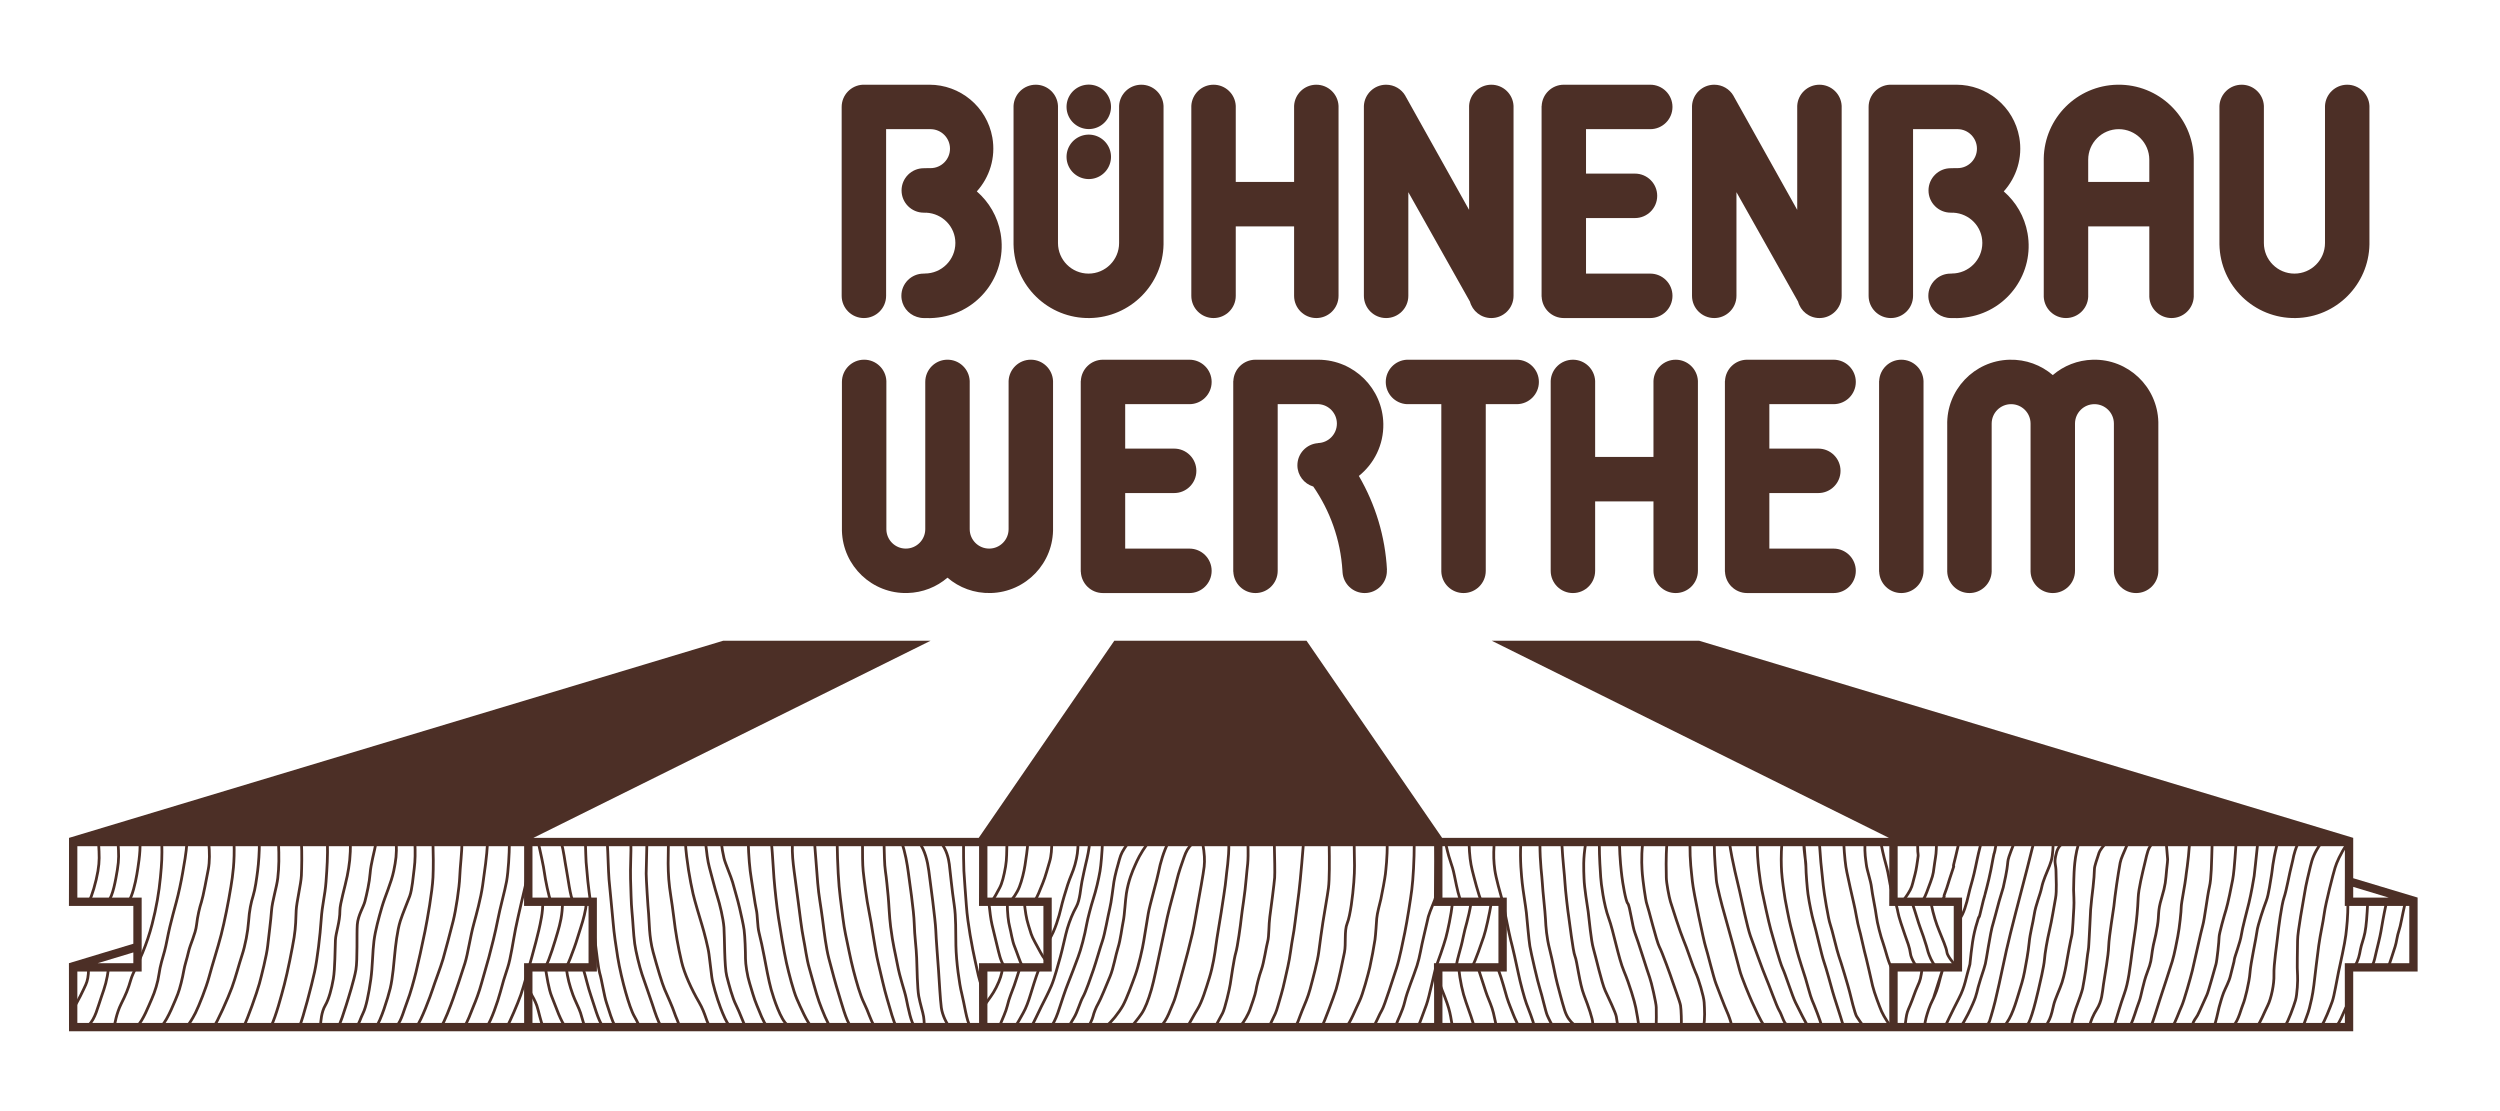 <?xml version="1.0" encoding="UTF-8" standalone="no"?>
<!-- Created with Inkscape (http://www.inkscape.org/) -->

<svg
   xmlns:dc="http://purl.org/dc/elements/1.1/"
   xmlns:cc="http://creativecommons.org/ns#"
   xmlns:rdf="http://www.w3.org/1999/02/22-rdf-syntax-ns#"
   xmlns:svg="http://www.w3.org/2000/svg"
   xmlns="http://www.w3.org/2000/svg"
   version="1.1"
   width="900"
   height="400"
   viewBox="0 0 900 400"
   id="svg2">
  <title
     id="title3141">Corporate Identity - Bühnenbau Wertheim GmbH</title>
  <defs
     id="defs4" />
  <g
     transform="translate(0,-652.362)"
     id="layer1">
    <g
       transform="translate(-50,102)"
       id="g3908"
       style="fill:#4c2f26;fill-opacity:1;stroke:none">
      <path
         d="m 360.594,580.862 c -4.227,0.214 -7.594,3.72 -7.594,8 l 0,67.812 c -10e-4,0.063 0,0.124 0,0.188 0,4.418 3.582,8 8,8 4.418,0 8,-3.582 8,-8 0,-0.064 10e-4,-0.124 0,-0.188 l 0,-59.812 c 5.866,0 10.776,0 16.062,0 l -0.005,2.5e-4 c 3.837,0.034 6.942,3.186 6.942,7.031 0,3.866 -3.134,7 -7,7 -0.879,-0.058 -1.634,0.063 -2.438,0.031 -4.418,0 -8,3.582 -8,8 0,4.418 3.582,8 8,8 0.323,0 0.593,0.045 0.902,0.009 5.812,0.295 10.473,5.012 10.473,10.897 0,6.075 -4.925,11 -11,11 -0.032,0 -0.062,2.7e-4 -0.094,0 l 0,0.031 c -0.115,-0.005 -0.227,0 -0.344,0 -4.418,0 -8,3.582 -8,8 0,3.576 2.357,6.569 5.594,7.594 0.762,0.241 1.564,0.406 2.406,0.406 0.34,0 0.635,0.05 0.964,0.009 1.882,0.081 3.799,-0.087 5.661,-0.415 14.141,-2.493 23.587,-15.953 21.094,-30.094 -1.076,-6.104 -4.217,-11.319 -8.562,-15.094 4.585,-5.086 6.874,-12.143 5.594,-19.406 -1.969,-11.165 -11.697,-19.009 -22.656,-19 l -0.5,0 -23.094,0 -0.406,0 z"
         id="path3082"
         style="fill:#4c2f26;fill-opacity:1;stroke:none" />
      <path
         d="m 422.875,580.862 c -4.291,0 -7.802,3.383 -8,7.625 -0.006,0.126 0,0.248 0,0.375 l 0,48.531 c -0.005,0.314 -0.005,0.623 0,0.938 l 0,0.031 c 0.277,14.895 12.57,26.76 27.469,26.5 14.581,-0.255 26.267,-12.036 26.531,-26.5 l 0,-49.5 c 0,-0.127 0.006,-0.249 0,-0.375 -0.198,-4.242 -3.709,-7.625 -8,-7.625 -4.291,0 -7.802,3.383 -8,7.625 -0.006,0.126 0,0.248 0,0.375 l 0,49 c 0,6.075 -4.925,11 -11,11 -6.075,0 -11,-4.925 -11,-11 0,-0.063 -10e-4,-0.125 0,-0.188 l 0,-48.812 c 0,-0.127 0.006,-0.249 0,-0.375 -0.198,-4.242 -3.709,-7.625 -8,-7.625 z"
         id="path3186"
         style="fill:#4c2f26;fill-opacity:1;stroke:none" />
      <path
         d="m 336.25,140.875 a 7.375,7.75 0 1 1 -14.75,0 7.375,7.75 0 1 1 14.75,0 z"
         transform="matrix(1.085,0,0,1.032,85.129,443.443)"
         id="path3188"
         style="fill:#4c2f26;fill-opacity:1;stroke:none" />
      <path
         d="m 486.875,580.862 c -4.291,0 -7.802,3.383 -8,7.625 -0.006,0.126 0,0.248 0,0.375 l 0,67.875 c -6.6e-4,0.042 0,0.083 0,0.125 0,4.418 3.582,8 8,8 4.418,0 8,-3.582 8,-8 0,-0.042 6.6e-4,-0.083 0,-0.125 l 0,-24.875 21,0 0,24.875 c -6.6e-4,0.042 0,0.083 0,0.125 0,4.418 3.582,8 8,8 4.418,0 8,-3.582 8,-8 0,-0.042 6.6e-4,-0.083 0,-0.125 l 0,-67.875 c 0,-0.127 0.006,-0.249 0,-0.375 -0.198,-4.242 -3.709,-7.625 -8,-7.625 -4.291,0 -7.802,3.383 -8,7.625 -0.006,0.126 0,0.248 0,0.375 l 0,27 -21,0 0,-27 c 0,-0.127 0.006,-0.249 0,-0.375 -0.198,-4.242 -3.709,-7.625 -8,-7.625 z"
         id="path3190"
         style="fill:#4c2f26;fill-opacity:1;stroke:none" />
      <path
         d="m 336.25,140.875 a 7.375,7.75 0 1 1 -14.75,0 7.375,7.75 0 1 1 14.75,0 z"
         transform="matrix(1.085,0,0,1.032,85.129,461.443)"
         id="path3208"
         style="fill:#4c2f26;fill-opacity:1;stroke:none" />
      <path
         d="m 549,580.862 c -4.291,0 -7.802,3.383 -8,7.625 -0.006,0.126 0,0.248 0,0.375 l 0,67.875 c -6.6e-4,0.042 0,0.083 0,0.125 0,4.418 3.582,8 8,8 4.418,0 8,-3.582 8,-8 0,-0.042 6.6e-4,-0.083 0,-0.125 l 0,-37.188 22.143,39.335 0.013,-0.022 c 0.889,3.449 3.992,6 7.719,6 4.418,0 8,-3.582 8,-8 0,-0.042 6.6e-4,-0.083 0,-0.125 l 0,-67.875 c 0,-0.127 0.006,-0.249 0,-0.375 -0.198,-4.242 -3.709,-7.625 -8,-7.625 -4.291,0 -7.802,3.383 -8,7.625 -0.006,0.126 0,0.248 0,0.375 l 0,37.062 -22.969,-41.094 c -0.004,-0.008 0.004,-0.024 0,-0.031 -1.393,-2.365 -3.966,-3.938 -6.906,-3.938 z"
         id="path3232"
         style="fill:#4c2f26;fill-opacity:1;stroke:none" />
      <path
         d="m 857,580.862 c -4.291,0 -7.802,3.383 -8,7.625 -0.006,0.126 0,0.248 0,0.375 l 0,48.531 c -0.005,0.314 -0.005,0.623 0,0.938 l 0,0.031 c 0.277,14.895 12.57,26.76 27.469,26.5 14.581,-0.255 26.267,-12.036 26.531,-26.5 l 0,-49.5 c 0,-0.127 0.006,-0.249 0,-0.375 -0.198,-4.242 -3.709,-7.625 -8,-7.625 -4.291,0 -7.802,3.383 -8,7.625 -0.006,0.126 0,0.248 0,0.375 l 0,49 c 0,6.075 -4.925,11 -11,11 -6.075,0 -11,-4.925 -11,-11 0,-0.063 -10e-4,-0.125 0,-0.188 l 0,-48.812 c 0,-0.127 0.006,-0.249 0,-0.375 -0.198,-4.242 -3.709,-7.625 -8,-7.625 z"
         id="path3265"
         style="fill:#4c2f26;fill-opacity:1;stroke:none" />
      <path
         d="m 812.281,580.862 c -14.581,0.255 -26.267,12.036 -26.531,26.5 l 0,49.5 c 0,0.127 -0.006,0.249 0,0.375 0.198,4.242 3.709,7.625 8,7.625 4.291,0 7.802,-3.383 8,-7.625 0.006,-0.126 0,-0.248 0,-0.375 l 0,-25 22,0 0,25 c 0,0.127 -0.006,0.249 0,0.375 0.198,4.242 3.709,7.625 8,7.625 4.291,0 7.802,-3.383 8,-7.625 0.006,-0.126 0,-0.248 0,-0.375 l 0,-48.531 c 0.005,-0.314 0.005,-0.623 0,-0.938 l 0,-0.031 c -0.277,-14.895 -12.57,-26.76 -27.469,-26.5 z m 0.469,16 c 6.075,0 11,4.925 11,11 0,0.063 10e-4,0.125 0,0.188 l 0,7.812 -22,0 0,-8 c 0,-6.075 4.925,-11 11,-11 z"
         id="path3267"
         style="fill:#4c2f26;fill-opacity:1;stroke:none" />
      <path
         d="m 667.125,580.862 c -4.291,0 -7.802,3.383 -8,7.625 -0.006,0.126 0,0.248 0,0.375 l 0,67.875 c -6.6e-4,0.042 0,0.083 0,0.125 0,4.418 3.582,8 8,8 4.418,0 8,-3.582 8,-8 0,-0.042 6.6e-4,-0.083 0,-0.125 l 0,-37.188 22.143,39.335 0.013,-0.022 c 0.889,3.449 3.992,6 7.719,6 4.418,0 8,-3.582 8,-8 0,-0.042 6.6e-4,-0.083 0,-0.125 l 0,-67.875 c 0,-0.127 0.006,-0.249 0,-0.375 -0.198,-4.242 -3.709,-7.625 -8,-7.625 -4.291,0 -7.802,3.383 -8,7.625 -0.006,0.126 0,0.248 0,0.375 l 0,37.062 -22.969,-41.094 c -0.004,-0.008 0.004,-0.024 0,-0.031 -1.393,-2.365 -3.966,-3.938 -6.906,-3.938 z"
         id="path3291"
         style="fill:#4c2f26;fill-opacity:1;stroke:none" />
      <path
         d="m 616.25,679.862 c -4.291,0 -7.802,3.383 -8,7.625 -0.006,0.126 0,0.248 0,0.375 l 0,67.875 c -6.6e-4,0.042 0,0.083 0,0.125 0,4.418 3.582,8 8,8 4.418,0 8,-3.582 8,-8 0,-0.042 6.6e-4,-0.083 0,-0.125 l 0,-24.875 21,0 0,24.875 c -6.6e-4,0.042 0,0.083 0,0.125 0,4.418 3.582,8 8,8 4.418,0 8,-3.582 8,-8 0,-0.042 6.6e-4,-0.083 0,-0.125 l 0,-67.875 c 0,-0.127 0.006,-0.249 0,-0.375 -0.198,-4.242 -3.709,-7.625 -8,-7.625 -4.291,0 -7.802,3.383 -8,7.625 -0.006,0.126 0,0.248 0,0.375 l 0,27 -21,0 0,-27 c 0,-0.127 0.006,-0.249 0,-0.375 -0.198,-4.242 -3.709,-7.625 -8,-7.625 z"
         id="path3299"
         style="fill:#4c2f26;fill-opacity:1;stroke:none" />
      <path
         d="m 556.5,679.862 c -4.242,0.198 -7.625,3.709 -7.625,8 0,4.291 3.383,7.802 7.625,8 0.126,0.006 0.248,0 0.375,0 l 12,0 0,60.312 c 0.166,4.271 3.688,7.688 8,7.688 4.418,0 8,-3.582 8,-8 l 0,-60 10.938,0 c 0.063,0.001 0.124,0 0.188,0 4.418,0 8,-3.582 8,-8 0,-4.418 -3.582,-8 -8,-8 -0.064,0 -0.124,-10e-4 -0.188,0 l -38.938,0 -0.375,0 z"
         id="path3301"
         style="fill:#4c2f26;fill-opacity:1;stroke:none" />
      <path
         d="m 734.469,679.862 c -4.312,0 -7.802,3.416 -7.969,7.688 l -0.031,0 0,0.312 0,68.312 0.031,0 c 0.167,4.271 3.657,7.688 7.969,7.688 4.418,0 8,-3.582 8,-8 l 0,-68 c 0,-0.106 0.004,-0.207 0,-0.312 -0.166,-4.271 -3.688,-7.688 -8,-7.688 z"
         id="path3311"
         style="fill:#4c2f26;fill-opacity:1;stroke:none" />
      <path
         d="M 773.406,679.862 C 760.708,680.195 750.667,690.758 751,703.456 l 0,52.406 0,0.312 c 0.166,4.271 3.688,7.688 8,7.688 4.312,0 7.834,-3.416 8,-7.688 0.004,-0.105 0,-0.206 0,-0.312 l 0,-52.812 c -0.002,-0.062 0,-0.125 0,-0.188 0,-3.866 3.134,-7 7,-7 3.866,0 7,3.134 7,7 0,0.042 7.3e-4,0.083 0,0.125 9.6e-4,0.156 -0.004,0.312 0,0.469 l 0,52.719 c 0.166,4.271 3.688,7.688 8,7.688 4.418,0 8,-3.582 8,-8 l 0,-52.594 c 10e-4,-0.073 -9.1e-4,-0.146 0,-0.219 -0.002,-0.062 0,-0.125 0,-0.188 0,-3.866 3.134,-7 7,-7 3.866,0 7,3.134 7,7 0,0.042 7.3e-4,0.083 0,0.125 l 0,53.188 c 0.166,4.271 3.688,7.688 8,7.688 4.418,0 8,-3.582 8,-8 l 0,-52.594 c 0.006,-0.334 0.009,-0.666 0,-1 -0.333,-12.698 -10.896,-22.739 -23.594,-22.406 -5.507,0.144 -10.528,2.199 -14.406,5.531 -4.176,-3.591 -9.657,-5.687 -15.594,-5.531 z"
         id="path3317"
         style="fill:#4c2f26;fill-opacity:1;stroke:none" />
      <path
         d="m 678.969,679.862 c -4.312,0 -7.802,3.416 -7.969,7.688 l -0.031,0 0,68.625 0.031,0 c 0.167,4.271 3.657,7.688 7.969,7.688 0.011,0 0.021,4e-5 0.031,0 l 31,0 c 0.032,3.7e-4 0.062,0 0.094,0 4.418,0 8,-3.582 8,-8 0,-4.418 -3.582,-8 -8,-8 -0.032,0 -0.062,-3.7e-4 -0.094,0 l -23.031,0 0,-20 17.531,0 c 0.032,3.7e-4 0.062,0 0.094,0 4.418,0 8,-3.582 8,-8 0,-4.418 -3.582,-8 -8,-8 -0.032,0 -0.062,-3.7e-4 -0.094,0 l -17.531,0 0,-16 23.031,0 c 0.032,3.7e-4 0.062,0 0.094,0 4.418,0 8,-3.582 8,-8 0,-4.418 -3.582,-8 -8,-8 -0.032,0 -0.062,-3.7e-4 -0.094,0 l -31,0 c -0.011,-4e-5 -0.021,0 -0.031,0 z"
         id="path3365"
         style="fill:#4c2f26;fill-opacity:1;stroke:none" />
      <path
         d="m 501.906,679.862 c -4.283,0.033 -7.74,3.438 -7.906,7.688 l -0.031,0 0,68.625 0.031,0 c 0.167,4.271 3.657,7.688 7.969,7.688 4.418,0 8,-3.582 8,-8 l 0,-60 14.75,0 c 3.664,0.224 6.562,3.28 6.562,7 0,3.793 -3.017,6.884 -6.781,7 l 0,0.031 c -4.153,0.292 -7.438,3.742 -7.438,7.969 0,3.623 2.415,6.672 5.719,7.656 6.021,8.722 9.819,19.115 10.5,30.344 0.01,0.167 0.022,0.333 0.031,0.5 0.261,4.182 3.721,7.5 7.969,7.5 4.418,0 8,-3.582 8,-8 0,-0.117 -0.026,-0.228 -0.031,-0.344 l 0.062,0 c -0.627,-11.968 -4.136,-23.539 -10.125,-33.812 5.476,-4.395 8.944,-11.188 8.812,-18.75 -0.223,-12.769 -10.586,-22.985 -23.281,-23.094 l -22.812,0 z"
         id="path3383"
         style="fill:#4c2f26;fill-opacity:1;stroke:none" />
      <path
         d="m 447.069,679.862 c -4.312,0 -7.802,3.416 -7.969,7.688 l -0.031,0 0,68.625 0.031,0 c 0.167,4.271 3.657,7.688 7.969,7.688 0.011,0 0.021,4e-5 0.031,0 l 31,0 c 0.032,3.7e-4 0.062,0 0.094,0 4.418,0 8,-3.582 8,-8 0,-4.418 -3.582,-8 -8,-8 -0.032,0 -0.062,-3.7e-4 -0.094,0 l -23.031,0 0,-20 17.531,0 c 0.032,3.7e-4 0.062,0 0.094,0 4.418,0 8,-3.582 8,-8 0,-4.418 -3.582,-8 -8,-8 -0.032,0 -0.062,-3.7e-4 -0.094,0 l -17.531,0 0,-16 23.031,0 c 0.032,3.7e-4 0.062,0 0.094,0 4.418,0 8,-3.582 8,-8 0,-4.418 -3.582,-8 -8,-8 -0.032,0 -0.062,-3.7e-4 -0.094,0 l -31,0 c -0.011,-4e-5 -0.021,0 -0.031,0 z"
         id="path3430"
         style="fill:#4c2f26;fill-opacity:1;stroke:none" />
      <path
         d="m 406.691,763.854 c 12.698,-0.333 22.739,-10.896 22.406,-23.594 l 0,-52.406 0,-0.312 c -0.166,-4.271 -3.688,-7.688 -8,-7.688 -4.312,0 -7.834,3.416 -8,7.688 -0.004,0.105 0,0.206 0,0.312 l 0,52.812 c 0.002,0.062 0,0.125 0,0.188 0,3.866 -3.134,7 -7,7 -3.866,0 -7,-3.134 -7,-7 0,-0.042 -7.3e-4,-0.083 0,-0.125 -9.6e-4,-0.156 0.004,-0.312 0,-0.469 l 0,-52.719 c -0.166,-4.271 -3.688,-7.688 -8,-7.688 -4.418,0 -8,3.582 -8,8 l 0,52.594 c -10e-4,0.073 9.1e-4,0.146 0,0.219 0.002,0.062 0,0.125 0,0.188 0,3.866 -3.134,7 -7,7 -3.866,0 -7,-3.134 -7,-7 0,-0.042 -7.3e-4,-0.083 0,-0.125 l 0,-53.188 c -0.166,-4.271 -3.688,-7.688 -8,-7.688 -4.418,0 -8,3.582 -8,8 l 0,52.594 c -0.006,0.334 -0.009,0.666 0,1 0.333,12.698 10.896,22.739 23.594,22.406 5.507,-0.144 10.528,-2.199 14.406,-5.531 4.176,3.591 9.657,5.687 15.594,5.531 z"
         id="path3435"
         style="fill:#4c2f26;fill-opacity:1;stroke:none" />
      <path
         d="m 612.969,580.862 c -4.312,0 -7.802,3.416 -7.969,7.688 l -0.031,0 0,68.625 0.031,0 c 0.167,4.271 3.657,7.688 7.969,7.688 0.011,0 0.021,4e-5 0.031,0 l 31,0 c 0.032,3.7e-4 0.062,0 0.094,0 4.418,0 8,-3.582 8,-8 0,-4.418 -3.582,-8 -8,-8 -0.032,0 -0.062,-3.7e-4 -0.094,0 l -23.031,0 0,-20 17.531,0 c 0.032,3.7e-4 0.062,0 0.094,0 4.418,0 8,-3.582 8,-8 0,-4.418 -3.582,-8 -8,-8 -0.032,0 -0.062,-3.7e-4 -0.094,0 l -17.531,0 0,-16 23.031,0 c 0.032,3.7e-4 0.062,0 0.094,0 4.418,0 8,-3.582 8,-8 0,-4.418 -3.582,-8 -8,-8 -0.032,0 -0.062,-3.7e-4 -0.094,0 l -31,0 c -0.011,-4e-5 -0.021,0 -0.031,0 z"
         id="path3437"
         style="fill:#4c2f26;fill-opacity:1;stroke:none" />
      <path
         d="m 730.294,580.862 c -4.227,0.214 -7.594,3.72 -7.594,8 l 0,67.812 c -0.001,0.063 0,0.124 0,0.188 0,4.418 3.582,8 8,8 4.418,0 8,-3.582 8,-8 0,-0.064 10e-4,-0.124 0,-0.188 l 0,-59.812 c 5.386,0 11.293,0 16.062,0 l 0,-0.005 c 3.837,0.034 6.938,3.191 6.938,7.036 0,3.866 -3.134,7 -7,7 -0.879,-0.058 -1.634,0.063 -2.438,0.031 -4.418,0 -8,3.582 -8,8 0,4.418 3.582,8 8,8 0.323,0 0.629,0.045 0.938,0.009 5.812,0.295 10.438,5.012 10.438,10.897 0,6.075 -4.925,11 -11,11 -0.032,0 -0.062,2.7e-4 -0.094,0 l 0,0.031 c -0.115,-0.005 -0.227,0 -0.344,0 -4.418,0 -8,3.582 -8,8 0,3.576 2.357,6.569 5.594,7.594 0.762,0.241 1.564,0.406 2.406,0.406 0.34,0 0.671,0.05 1,0.009 1.882,0.081 3.763,-0.087 5.625,-0.415 14.141,-2.493 23.587,-15.953 21.094,-30.094 -1.076,-6.104 -4.217,-11.319 -8.562,-15.094 4.585,-5.086 6.874,-12.143 5.594,-19.406 -1.969,-11.165 -11.697,-19.009 -22.656,-19 l -0.5,0 -23.094,0 -0.406,0 z"
         id="path3923"
         style="fill:#4c2f26;fill-opacity:1;stroke:none" />
    </g>
    <g
       transform="translate(-50,102)"
       id="g4047"
       style="fill:none;stroke:#4c2f26;stroke-opacity:1">
      <path
         d="m 829.833,853.654 c 0.667,8.542 0.667,4.542 0.167,9.708 -0.406,4.2 -0.333,5.333 -1.833,10.333 -1.5,5 -0.787,5.722 -1.5,10 -0.833,5 -1.333,5.667 -1.833,9 -0.5,3.333 -0.333,3.833 -1.833,7.75 -1.5,3.917 -2.17,8.509 -2.833,10.25 -1.333,3.5 -2,6.417 -3.167,8.667"
         id="path4265"
         style="fill:none;stroke:#4c2f26;stroke-width:1px;stroke-linecap:round;stroke-linejoin:round;stroke-opacity:1" />
      <path
         d="m 782,854.196 c -3.5,14.167 -4.667,18 -6.333,24.667 -1.667,6.667 -2.333,9 -3.333,13.5 -1,4.5 -1.667,7.667 -2.667,12.333 -1,4.667 -1.833,8 -2.833,11.333 -1,3.333 -0.167,0.833 -1.5,3.833"
         id="path4267"
         style="fill:none;stroke:#4c2f26;stroke-width:1px;stroke-linecap:round;stroke-linejoin:round;stroke-opacity:1" />
      <path
         d="m 740.333,853.696 c 0,6.333 0.5,2.833 0,6.333 -0.5,3.5 -0.667,4.167 -1.333,6.667 -0.667,2.5 -0.667,3.167 -2.167,5.5 -1.5,2.333 -2.167,2.833 -2.167,2.833"
         id="path4269"
         style="fill:none;stroke:#4c2f26;stroke-width:1px;stroke-linecap:round;stroke-linejoin:round;stroke-opacity:1" />
      <path
         d="m 747.167,853.529 c -0.167,4.667 -0.167,4 -0.667,7.333 -0.5,3.333 -0.333,3.833 -1.5,7 -1.167,3.167 -1.667,4.667 -2.5,6.167"
         id="path4271"
         style="fill:none;stroke:#4c2f26;stroke-width:1px;stroke-linecap:round;stroke-linejoin:round;stroke-opacity:1" />
      <path
         d="m 755.167,853.862 c -1.655,6.953 -0.828,3.67 -1.655,6.953 -0.828,3.283 0.621,-0.773 -0.828,3.477 -1.448,4.249 -1.448,4.829 -2.483,7.533 -1.034,2.704 0.621,-0.193 -1.034,2.704"
         id="path4273"
         style="fill:none;stroke:#4c2f26;stroke-width:1px;stroke-linecap:round;stroke-linejoin:round;stroke-opacity:1" />
      <path
         d="m 768.667,853.862 c -1,5.667 -0.5,2 -1.167,5.5 -0.978,5.736 -2.237,10.474 -2.333,10.833 -1.167,4.333 0.167,-0.333 -1.167,4.333 -2.458,10.428 -0.923,3.177 -2.167,7.667 -1.624,5.022 -2.039,9.356 -2.667,15.333 -1.5,5 -1.667,7.833 -4,12.333 -2.333,4.5 -4.833,9.833 -4.833,9.833"
         id="path4277"
         style="fill:none;stroke:#4c2f26;stroke-width:1px;stroke-linecap:round;stroke-linejoin:round;stroke-opacity:1" />
      <path
         d="m 775,854.029 c -3.686,9.524 -0.882,2.907 -3.833,15.833 -1.5,5 -1.5,4.833 -2.833,10 -1.333,5.167 -1.028,2.703 -2.5,11.167 -1.333,7.667 -0.667,5.167 -2.833,11.833 -1.58,4.862 -1,4.833 -2.833,9 -2.522,5.732 -4.333,8.167 -4.333,8.167"
         id="path4279"
         style="fill:none;stroke:#4c2f26;stroke-width:1px;stroke-linecap:round;stroke-linejoin:round;stroke-opacity:1" />
      <path
         d="m 763.167,853.862 c -1.5,5.833 -1.667,7.5 -2.5,11 -0.833,3.5 -1.333,4.667 -2,7.667 -0.667,3 -1.833,7.167 -3.167,8.5"
         id="path4281"
         style="fill:none;stroke:#4c2f26;stroke-width:1px;stroke-linecap:round;stroke-linejoin:round;stroke-opacity:1" />
      <path
         d="m 746,909.862 3.5,-11 c -1.667,5.667 -1.333,5.333 -2.333,8.167 -1,2.833 -2,4.167 -2.833,6.667 -0.833,2.5 -1.167,3.667 -1.5,6"
         id="path4283"
         style="fill:none;stroke:#4c2f26;stroke-width:1px;stroke-linecap:round;stroke-linejoin:round;stroke-opacity:1" />
      <path
         d="m 742,898.696 c -0.5,3.833 -0.667,4.5 -1.667,6.667 -1,2.167 -1.667,4.5 -2.667,6.833 -1,2.333 -1.167,2.667 -1.5,4.833 -0.333,2.167 -0.333,2.833 -0.333,2.833"
         id="path4285"
         style="fill:none;stroke:#4c2f26;stroke-width:1px;stroke-linecap:round;stroke-linejoin:round;stroke-opacity:1" />
      <path
         d="m 789.167,853.696 c -0.167,4.167 -0.333,5.833 -1.333,8.333 -1,2.5 -2.333,5.333 -2.833,7.833 -0.5,2.5 -2.167,6.333 -2.667,9.667 -0.5,3.333 -1.5,6.667 -1.833,10.167 -0.333,3.5 -1.167,7.833 -1.667,10.5 -0.5,2.667 -1.333,5.333 -2.167,8 -0.833,2.667 -2.5,8.833 -5.167,11.5"
         id="path4287"
         style="fill:none;stroke:#4c2f26;stroke-width:1px;stroke-linecap:round;stroke-linejoin:round;stroke-opacity:1" />
      <path
         d="M 792.333,854.029 C 791,855.362 790.5,856.196 790,858.696 c -0.5,2.5 0.167,3 0.167,5.5 0,2.5 0.333,6.833 -0.167,9.5 -0.5,2.667 -1.352,8.08 -2.167,11.5 -0.833,3.5 -1.667,8.333 -1.833,10.667 -0.167,2.333 -1.667,8.667 -2.167,10.833 -0.5,2.167 -1.5,6.333 -2.333,8.833 -0.833,2.5 -1.167,3.333 -2.167,4.5"
         id="path4289"
         style="fill:none;stroke:#4c2f26;stroke-width:1px;stroke-linecap:round;stroke-linejoin:round;stroke-opacity:1" />
      <path
         d="m 798.333,853.862 c -1.167,4 -1.375,6.833 -1.542,8.667 -0.167,1.833 -0.292,7 -0.292,8.167 0,1.167 0.25,4.208 0.083,6.542 -0.167,2.333 -0.417,8.792 -0.75,9.958 -0.333,1.167 -1.667,8.333 -1.833,9.5 -0.167,1.167 -0.792,4.542 -1.667,7.333 -0.665,2.122 -2.583,6.167 -3,8.083 -0.285,1.313 -0.875,3.958 -1.542,5.292 -0.667,1.333 -1.333,2.458 -1.333,2.458"
         id="path4291"
         style="fill:none;stroke:#4c2f26;stroke-width:1px;stroke-linecap:round;stroke-linejoin:round;stroke-opacity:1" />
      <path
         d="m 808,853.987 c -2.125,2.5 -2.25,3 -2.625,4.25 -0.375,1.25 -1.375,3.875 -1.375,5 0,1.125 -0.25,4.5 -0.5,6.5 -0.25,2 -0.75,6.25 -0.875,8.125 -0.125,1.875 -0.375,8.5 -0.5,9.875 -0.125,1.375 -0.125,3.625 -0.375,4.875 -0.25,1.25 -0.625,4.875 -0.875,6.875 -0.109,0.868 -0.875,5.625 -1.125,6.75 -0.25,1.125 -1.375,4.375 -1.875,5.625 -0.5,1.25 -2.125,5.875 -2.125,8"
         id="path4293"
         style="fill:none;stroke:#4c2f26;stroke-width:1px;stroke-linecap:round;stroke-linejoin:round;stroke-opacity:1" />
      <path
         d="m 815.875,854.237 c -1.375,3.375 -2.25,4.875 -2.625,6.75 -0.375,1.875 -0.875,5.375 -1.25,7.75 -0.375,2.375 -0.875,6.625 -1,7.875 -0.125,1.25 -1.75,10.75 -1.875,14.375 -0.125,3.625 -1.316,9.918 -1.875,13.75 -0.434,2.979 -0.5,6 -2.5,9.125 -0.972,1.518 -2.375,4.5 -2.375,5.75"
         id="path3044"
         style="fill:none;stroke:#4c2f26;stroke-width:1px;stroke-linecap:round;stroke-linejoin:round;stroke-opacity:1" />
      <path
         d="m 824.875,853.987 c -1.625,1.75 -1.848,3.381 -2.625,6.625 -1.052,4.393 -2.368,9.75 -2.5,12.875 -0.375,8.875 -1.48,14.065 -2.125,19 -0.86,6.585 -1.397,11.522 -2.875,15.625 -1.491,4.138 -2.625,8.375 -3.625,11.5"
         id="path3046"
         style="fill:none;stroke:#4c2f26;stroke-width:1px;stroke-linecap:round;stroke-linejoin:round;stroke-opacity:1" />
      <path
         d="m 838.25,853.862 c -0.5,7.25 -1.25,10.875 -1.375,12.5 -0.125,1.625 -1.625,9.125 -1.625,10.5 0,1.375 -0.625,7.5 -1.25,10.625 -0.364,1.822 -1.125,6.125 -2,9 -0.691,2.269 -3.625,11.25 -4.5,13.875 -0.875,2.625 -2.375,7.875 -3,9"
         id="path3048"
         style="fill:none;stroke:#4c2f26;stroke-width:1px;stroke-linecap:round;stroke-linejoin:round;stroke-opacity:1" />
      <path
         d="m 846.375,853.862 c -0.25,7.75 -0.25,12.625 -1,15.875 -0.75,3.25 -1.75,11.625 -2.375,13.75 -0.625,2.125 -3.125,13.75 -3.75,16.25 -0.625,2.5 -3,11 -3.875,12.875 -0.875,1.875 -2.375,6.125 -3,6.75"
         id="path3050"
         style="fill:none;stroke:#4c2f26;stroke-width:1px;stroke-linecap:round;stroke-linejoin:round;stroke-opacity:1" />
      <path
         d="m 855,853.737 c -0.625,9.125 -0.875,11.25 -1.25,13.375 -0.375,2.125 -1.75,8.75 -2.375,10.75 -0.625,2 -2.5,8.625 -2.5,9.875 0,1.25 -0.75,8.5 -1.125,9.75 -0.375,1.25 -2.75,10 -3.25,11 -0.5,1 -2.75,6.25 -3.375,7.375 -0.625,1.125 -1.625,2.125 -1.75,3.375"
         id="path3052"
         style="fill:none;stroke:#4c2f26;stroke-width:1px;stroke-linecap:round;stroke-linejoin:round;stroke-opacity:1" />
      <path
         d="m 862.75,854.112 c -0.625,5.5 -1,10 -1.25,11.625 -0.25,1.625 -1.092,6.382 -1.875,9.625 -0.661,2.741 -2.438,9.341 -2.75,11.625 -0.332,2.429 -2.5,8.125 -2.5,8.75 0,0.625 -0.913,3.672 -1.375,5.75 -0.5,2.25 -1.875,4.625 -2.5,6.25 -0.625,1.625 -1.25,3.875 -1.625,5.25 -0.375,1.375 -1.25,6 -1.75,6.5"
         id="path3054"
         style="fill:none;stroke:#4c2f26;stroke-width:1px;stroke-linecap:round;stroke-linejoin:round;stroke-opacity:1" />
      <path
         d="m 869.75,854.237 c -1.75,7.125 -1.625,9.125 -2,11.125 -0.375,2 -1,7 -1.875,9.25 -0.875,2.25 -3.125,8.875 -3.375,11.125 -0.25,2.25 -2.25,11.25 -2.5,14.75 -0.25,3.5 -1.875,10 -2.5,11.375 -0.625,1.375 -1.625,5.875 -3.375,7.625"
         id="path3056"
         style="fill:none;stroke:#4c2f26;stroke-width:1px;stroke-linecap:round;stroke-linejoin:round;stroke-opacity:1" />
      <path
         d="m 877.25,853.987 c -1.75,4.125 -1.5,5 -2.25,7.75 -0.75,2.75 -1.875,9.25 -2.75,11.75 -0.875,2.5 -2.025,11.257 -2.25,13.625 -0.25,2.625 -1.5,10.5 -1.375,14.125 0.117,3.394 -1,8.625 -2.25,11.125 -1.25,2.5 -2.75,6.375 -3.625,7.125"
         id="path3058"
         style="fill:none;stroke:#4c2f26;stroke-width:1px;stroke-linecap:round;stroke-linejoin:round;stroke-opacity:1" />
      <path
         d="m 885.5,853.987 c -2.375,3.375 -3.125,5.625 -3.75,8.25 -0.409,1.72 -1.625,6.5 -2.125,9.875 -0.383,2.582 -2.5,13.5 -2.5,16.875 0,3.375 -0.25,9.5 0,12.625 0.123,1.541 -0.125,6.75 -0.75,8.875 -0.625,2.125 -2.75,8 -3.625,8.875"
         id="path3060"
         style="fill:none;stroke:#4c2f26;stroke-width:1px;stroke-linecap:round;stroke-linejoin:round;stroke-opacity:1" />
      <path
         d="m 895,853.987 c -2.625,4.125 -3.75,6.75 -4.375,8.75 -0.625,2 -3.375,12.625 -3.875,16.375 -0.5,3.75 -1.396,7.276 -2,11.625 -0.625,4.5 -1.217,9.9 -1.75,14.25 -0.475,3.877 -1.125,6.375 -1.625,8.375 -0.462,1.847 -1.5,4.25 -2.125,6.125"
         id="path3062"
         style="fill:none;stroke:#4c2f26;stroke-width:1px;stroke-linecap:round;stroke-linejoin:round;stroke-opacity:1" />
      <path
         d="m 895.25,875.237 c 0,5.25 -0.375,8.625 -0.75,11.75 -0.375,3.125 -2,10.375 -2.625,13.25 -0.625,2.875 -1.5,8.5 -2.25,10.625 -0.75,2.125 -2.875,7.5 -3.75,8.5"
         id="path3064"
         style="fill:none;stroke:#4c2f26;stroke-width:1px;stroke-linecap:round;stroke-linejoin:round;stroke-opacity:1" />
      <path
         d="m 894.5,913.112 c -1.278,2.75 -2.273,5.5 -3.125,6.125"
         id="path3066"
         style="fill:none;stroke:#4c2f26;stroke-width:1px;stroke-linecap:round;stroke-linejoin:round;stroke-opacity:1" />
      <path
         d="m 902.375,875.112 c -0.25,5 -0.5,8.5 -1,11 -0.5,2.5 -1.25,4.125 -1.625,6.125 -0.375,2 -0.667,3.625 -2,6"
         id="path3068"
         style="fill:none;stroke:#4c2f26;stroke-width:1px;stroke-linecap:round;stroke-linejoin:round;stroke-opacity:1" />
      <path
         d="m 909.125,875.237 c -1.125,5.125 -1.625,8.375 -2,10.5 -0.375,2.125 -1.125,5 -1.625,7.125 -0.5,2.125 -0.75,3.625 -1.375,4.875"
         id="path3070"
         style="fill:none;stroke:#4c2f26;stroke-width:1px;stroke-linecap:round;stroke-linejoin:round;stroke-opacity:1" />
      <path
         d="m 915.875,875.362 c -1.125,4.75 -1.625,8.25 -2.25,10 -0.625,1.75 -0.875,4.25 -1.375,5.75 -0.5,1.5 -0.75,2.375 -1.25,3.875 -0.5,1.5 -1,3 -1.25,3.5"
         id="path3072"
         style="fill:none;stroke:#4c2f26;stroke-width:1px;stroke-linecap:round;stroke-linejoin:round;stroke-opacity:1" />
      <path
         d="m 682.625,853.862 c -0.125,6.125 1.125,14.375 1.625,16.875 0.5,2.5 2.5,11.75 3.25,14.375 0.75,2.625 3.25,11.75 4.25,13.875 1,2.125 3.5,10 4.625,12.25 1.125,2.25 3.875,7.875 4.5,8.5"
         id="path3074"
         style="fill:none;stroke:#4c2f26;stroke-width:1px;stroke-linecap:round;stroke-linejoin:round;stroke-opacity:1" />
      <path
         d="m 691.5,853.487 c -0.375,4.875 -0.25,8.25 -0.125,10.625 0.125,2.375 1,8.5 1.25,9.875 0.25,1.375 1.375,7.375 2,9.75 0.625,2.375 1.75,6.75 2.25,8.75 0.5,2 2.75,9 3.125,10.125 0.375,1.125 1.75,6.5 2.375,7.875 0.625,1.375 3.25,8 3.25,8.875"
         id="path3076"
         style="fill:none;stroke:#4c2f26;stroke-width:1px;stroke-linecap:round;stroke-linejoin:round;stroke-opacity:1" />
      <path
         d="m 700.125,862.237 -0.75,-8.75 c 0,4.125 0.75,6.375 0.75,8.75 0,2.375 0.503,8.268 0.75,10 0.5,3.5 1.52,8.151 1.875,9.375 1.125,3.875 3,12.5 3.875,15 0.875,2.5 2.5,8.5 3.125,10.75 0.625,2.25 2.25,7 2.875,9.125 0.411,1.399 0.75,2.875 1.375,3.25"
         id="path3078"
         style="fill:none;stroke:#4c2f26;stroke-width:1px;stroke-linecap:round;stroke-linejoin:round;stroke-opacity:1" />
      <path
         d="m 705,853.987 c 0.5,6.75 0.5,6.75 0.5,6.75 0,0 0.625,5.75 0.875,8.375 0.25,2.625 1.875,12.375 2.5,14 0.625,1.625 2.5,9.875 3.125,11.5 0.625,1.625 3.5,11.25 3.875,12.875 0.375,1.625 1.875,7.75 2.5,8.75 0.625,1 1.75,2.625 2.125,3.125"
         id="path3080"
         style="fill:none;stroke:#4c2f26;stroke-width:1px;stroke-linecap:round;stroke-linejoin:round;stroke-opacity:1" />
      <path
         d="m 713.75,853.862 c 0.25,4.625 0.625,8.25 1.125,10.5 0.5,2.25 2,9.375 2.5,11.25 0.5,1.875 1.375,7.5 1.875,9 0.5,1.5 1.75,7.75 2.625,10.875 0.45,1.606 1.5,6.625 2.25,9.75 0.628,2.618 2.597,7.757 3.25,9.25 0.875,2 3.125,5.25 3.125,5.25"
         id="path3083"
         style="fill:none;stroke:#4c2f26;stroke-width:1px;stroke-linecap:round;stroke-linejoin:round;stroke-opacity:1" />
      <path
         d="m 721.375,853.737 c -0.125,4.25 0.25,5.75 0.5,7.875 0.25,2.125 1.625,5.875 1.875,8.25 0.25,2.375 1.5,8.125 1.75,10.375 0.25,2.25 1.625,7.5 2.375,9.5 0.75,2 2.25,8.5 3.25,9"
         id="path3085"
         style="fill:none;stroke:#4c2f26;stroke-width:1px;stroke-linecap:round;stroke-linejoin:round;stroke-opacity:1" />
      <path
         d="m 727.125,853.862 c 0.875,4.375 1.625,7.125 2.125,8.875 0.5,1.75 1.125,6.125 1.5,7.375 0.375,1.25 2.125,6.25 2.5,8.625 0.247,1.562 1.733,5.959 2.5,8.125 0.853,2.412 1.75,4.625 2,6.75 0.229,1.943 2.125,4.625 2.125,4.625"
         id="path3087"
         style="fill:none;stroke:#4c2f26;stroke-width:1px;stroke-linecap:round;stroke-linejoin:round;stroke-opacity:1" />
      <path
         d="m 738.375,875.362 c 1.25,3.625 2.25,7.25 2.875,8.875 0.625,1.625 1.75,4.875 2.25,6.625 0.5,1.75 0.625,2.625 1.625,4.75 1,2.125 1.875,2.75 1.875,2.75"
         id="path3089"
         style="fill:none;stroke:#4c2f26;stroke-width:1px;stroke-linecap:round;stroke-linejoin:round;stroke-opacity:1" />
      <path
         d="m 745.125,875.362 c 1,4.75 1.875,7.375 3,10.125 1.125,2.75 2.625,6.25 2.75,7.625 0.125,1.375 2.375,4 3.125,4.875"
         id="path3091"
         style="fill:none;stroke:#4c2f26;stroke-width:1px;stroke-linecap:round;stroke-linejoin:round;stroke-opacity:1" />
      <path
         d="m 672.625,853.737 c 1,7.125 3,14.5 3.625,17.375 0.625,2.875 2.875,13.375 3.875,16.125 1,2.75 4.625,12.875 5.625,15.125 1,2.25 3.875,10.375 4.75,11.75 0.875,1.375 1.75,4.75 2.625,5"
         id="path3093"
         style="fill:none;stroke:#4c2f26;stroke-width:1px;stroke-linecap:round;stroke-linejoin:round;stroke-opacity:1" />
      <path
         d="m 667.125,853.737 c 0,5.5 0.625,11.5 0.75,13.375 0.125,1.875 2.125,9.625 2.875,12.125 0.75,2.5 4.875,17.625 5.5,20.25 0.625,2.625 3.875,10.25 4.5,11.625 0.625,1.375 3.5,7.75 4.125,8"
         id="path3095"
         style="fill:none;stroke:#4c2f26;stroke-width:1px;stroke-linecap:round;stroke-linejoin:round;stroke-opacity:1" />
      <path
         d="m 658.375,853.737 c 0,7.375 0.5,10 0.875,13.875 0.375,3.875 4.125,21.625 4.75,23.5 0.625,1.875 2.875,11.125 3.75,13.375 0.875,2.25 3.125,8.25 3.875,9.875 0.75,1.625 1.5,3.875 1.625,4.625"
         id="path3097"
         style="fill:none;stroke:#4c2f26;stroke-width:1px;stroke-linecap:round;stroke-linejoin:round;stroke-opacity:1" />
      <path
         d="m 650.125,853.487 c -0.5,5.875 -0.25,10.875 -0.25,12.75 0,1.875 1,7.125 1.5,8.75 0.5,1.625 3.599,11.265 4.625,13.625 1.25,2.875 3.497,9.869 4.375,11.75 1.167,2.5 3,8.75 3.125,10.875 0.125,2.125 0.375,6.375 -0.25,8.625"
         id="path3099"
         style="fill:none;stroke:#4c2f26;stroke-width:1px;stroke-linecap:round;stroke-linejoin:round;stroke-opacity:1" />
      <path
         d="m 641.375,853.862 c -0.625,5.25 -0.25,9.625 -0.125,11.25 0.125,1.625 1.125,9.5 1.625,10.75 0.5,1.25 3.5,13.5 4.5,15.375 1,1.875 4.25,10.875 4.75,12.5 0.5,1.625 2.625,7.125 2.875,8.625 0.25,1.5 0.375,6.25 0.25,7"
         id="path3101"
         style="fill:none;stroke:#4c2f26;stroke-width:1px;stroke-linecap:round;stroke-linejoin:round;stroke-opacity:1" />
      <path
         d="m 633,853.737 c 0.125,6 0.625,10 0.875,12.125 0.25,2.125 1.375,9 2.125,9.75 0.75,0.75 1.625,8.25 2.625,10.75 1,2.5 4.625,14.25 5.25,15.875 0.625,1.625 2.375,9.375 2.375,10.75 0,1.375 0.125,6 -0.125,6.5"
         id="path3103"
         style="fill:none;stroke:#4c2f26;stroke-width:1px;stroke-linecap:round;stroke-linejoin:round;stroke-opacity:1" />
      <path
         d="m 625.75,853.862 c 0,5.625 0.375,10 0.5,12.25 0.125,2.25 1.125,10 2.875,14.75 1.75,4.75 3.5,14.375 5.5,19.125 2,4.75 3.875,11.125 4.25,13.125 0.375,2 1,5.375 1,6.25"
         id="path3105"
         style="fill:none;stroke:#4c2f26;stroke-width:1px;stroke-linecap:round;stroke-linejoin:round;stroke-opacity:1" />
      <path
         d="m 620.875,853.737 c -1,5.875 -0.741,9.502 -0.625,12.875 0.125,3.625 1.125,9.25 1.5,12 0.375,2.75 1,10.25 1.875,13.25 0.875,3 3,12.375 4.25,15.125 1.25,2.75 3.75,7.875 4,9.375 0.25,1.5 0.375,2.625 0.5,3.125"
         id="path3107"
         style="fill:none;stroke:#4c2f26;stroke-width:1px;stroke-linecap:round;stroke-linejoin:round;stroke-opacity:1" />
      <path
         d="m 612.25,853.862 c 0.375,6.875 1,11.5 1.125,14.125 0.125,2.625 1.125,11.125 1.375,12.5 0.25,1.375 1.5,12.375 2.25,14.125 0.75,1.75 1.625,9.875 3.25,14 1.625,4.125 3.125,8.625 3.125,10"
         id="path3109"
         style="fill:none;stroke:#4c2f26;stroke-width:1px;stroke-linecap:round;stroke-linejoin:round;stroke-opacity:1" />
      <path
         d="m 604.375,853.612 c 0,8 0.75,12 0.875,14.75 0.125,2.75 1,10.125 1.125,12.875 0.125,2.75 0.403,6.625 1.5,10.875 1.132,4.384 2,9.625 2.75,12.375 0.605,2.217 1.652,6.436 2.625,9.5 0.829,2.613 2,4 3.25,5.125"
         id="path3111"
         style="fill:none;stroke:#4c2f26;stroke-width:1px;stroke-linecap:round;stroke-linejoin:round;stroke-opacity:1" />
      <path
         d="m 597.5,853.737 c -0.375,6.375 0.25,12 0.5,14.5 0.25,2.5 1.25,8.375 1.5,10.75 0.25,2.375 0.875,9.75 1.25,12 0.375,2.25 2.875,13.125 3.625,15.375 0.75,2.25 2,8 2.625,9.5 0.625,1.5 1.875,3.75 1.875,3.75"
         id="path3113"
         style="fill:none;stroke:#4c2f26;stroke-width:1px;stroke-linecap:round;stroke-linejoin:round;stroke-opacity:1" />
      <path
         d="m 587.875,854.237 c -0.25,4.25 -0.125,6.375 0.25,9.25 0.375,2.875 2.125,9 2.625,10.75 0.5,1.75 2.625,12.875 3.125,14.625 0.5,1.75 2.125,8.875 2.75,12 0.625,3.125 2.25,9.125 2.875,10.75 0.625,1.625 2.625,6.75 2.75,8"
         id="path3115"
         style="fill:none;stroke:#4c2f26;stroke-width:1px;stroke-linecap:round;stroke-linejoin:round;stroke-opacity:1" />
      <path
         d="m 578.875,854.112 c 0.125,4.125 0.5,7 1.125,9.5 0.625,2.5 2.375,9.375 3.25,11"
         id="path3117"
         style="fill:none;stroke:#4c2f26;stroke-width:1px;stroke-linecap:round;stroke-linejoin:round;stroke-opacity:1" />
      <path
         d="m 570.5,854.237 c 1.625,7.375 2.125,6.5 3.125,11.5 1,5 1.625,7.625 2.375,9.125"
         id="path3119"
         style="fill:none;stroke:#4c2f26;stroke-width:1px;stroke-linecap:round;stroke-linejoin:round;stroke-opacity:1" />
      <path
         d="m 589.25,898.987 c 1.75,4.75 2.5,8.125 3.25,10.5 0.75,2.375 1.5,4 2.25,6 0.597,1.592 1.625,3.5 1.875,4.25"
         id="path3121"
         style="fill:none;stroke:#4c2f26;stroke-width:1px;stroke-linecap:round;stroke-linejoin:round;stroke-opacity:1" />
      <path
         d="m 582.25,899.237 c 1.625,4.875 2.5,7.875 3.125,9.5 0.625,1.625 1.75,4.125 2.25,6.25 0.5,2.125 0.875,4 1,4.625"
         id="path3123"
         style="fill:none;stroke:#4c2f26;stroke-width:1px;stroke-linecap:round;stroke-linejoin:round;stroke-opacity:1" />
      <path
         d="m 575.125,898.737 c 0.5,4.75 1.375,8.875 2.625,12.375 1.25,3.5 2.625,7.5 2.875,8.5"
         id="path3125"
         style="fill:none;stroke:#4c2f26;stroke-width:1px;stroke-linecap:round;stroke-linejoin:round;stroke-opacity:1" />
      <path
         d="m 567.75,903.237 c 2.375,6 1.125,2.75 2.375,6 1.25,3.25 1.75,5.125 2.125,7.125 0.375,2 0.5,3.125 0.625,3.625"
         id="path3127"
         style="fill:none;stroke:#4c2f26;stroke-width:1px;stroke-linecap:round;stroke-linejoin:round;stroke-opacity:1" />
      <path
         d="m 586.875,875.362 c -0.625,3.875 -2,10.125 -2.75,12.25 -0.75,2.125 -3,8.875 -4,10.375"
         id="path3129"
         style="fill:none;stroke:#4c2f26;stroke-width:1px;stroke-linecap:round;stroke-linejoin:round;stroke-opacity:1" />
      <path
         d="m 579.625,875.112 c -1,6.25 -2.134,8.815 -2.875,12.625 -0.875,4.5 -2.125,7.375 -2.5,10.625"
         id="path3131"
         style="fill:none;stroke:#4c2f26;stroke-width:1px;stroke-linecap:round;stroke-linejoin:round;stroke-opacity:1" />
      <path
         d="m 572.875,875.612 c -0.5,4.25 -1.625,9.625 -2.375,12.375 -0.75,2.75 -3,9.125 -3.5,10.375 -0.5,1.25 -2.5,11.125 -3.5,13.75 -1,2.625 -2.375,6.625 -2.75,7.25"
         id="path3133"
         style="fill:none;stroke:#4c2f26;stroke-width:1px;stroke-linecap:round;stroke-linejoin:round;stroke-opacity:1" />
      <path
         d="m 567.5,871.112 -1,3.25 c -3.125,7.75 -1.75,4.125 -3.75,12.25 -1.29,5.24 -1.5,7.875 -2.625,11.375 -1.307,4.067 -3.5,9.125 -4.375,12.875 -0.875,3.75 -2.625,6.625 -3.125,8.5"
         id="path3135"
         style="fill:none;stroke:#4c2f26;stroke-width:1px;stroke-linecap:round;stroke-linejoin:round;stroke-opacity:1" />
      <path
         d="m 559.125,853.987 c 0,5.75 -0.375,12.75 -0.875,16.625 -0.5,3.875 -1.625,11 -2.5,15.375 -0.583,2.914 -2,9.875 -3,12.875 -1,3 -4.375,13.75 -5.25,15.125 -0.875,1.375 -2.375,5.25 -2.875,5.5"
         id="path3137"
         style="fill:none;stroke:#4c2f26;stroke-width:1px;stroke-linecap:round;stroke-linejoin:round;stroke-opacity:1" />
      <path
         d="m 549.375,853.862 c 0.125,4.875 -0.5,9.875 -0.625,11.125 -0.125,1.25 -1.25,7.375 -1.625,9 -0.375,1.625 -1.375,5.25 -1.5,7 -0.125,1.75 -0.375,5.75 -0.625,7.625 -0.25,1.875 -1.375,7.875 -1.875,10 -0.5,2.125 -2.5,9.75 -3.75,12.25 -1.25,2.5 -3.5,8.25 -4.625,8.875"
         id="path3139"
         style="fill:none;stroke:#4c2f26;stroke-width:1px;stroke-linecap:round;stroke-linejoin:round;stroke-opacity:1" />
      <path
         d="m 537.5,853.862 c 0.125,7.625 0.25,9.25 -0.125,14.125 -0.375,4.875 -1.25,12 -2.375,14.75 -1.125,2.75 -0.375,7.375 -1,10.5 -0.625,3.125 -2.125,10.375 -3,13.25 -0.875,2.875 -4.5,12.375 -5,13.25"
         id="path3141"
         style="fill:none;stroke:#4c2f26;stroke-width:1px;stroke-linecap:round;stroke-linejoin:round;stroke-opacity:1" />
      <path
         d="m 528.5,853.862 c 0.125,6.375 0.125,13.25 -0.25,16.125 -0.375,2.875 -1.5,9.125 -2,12.375 -0.523,3.399 -1,6.875 -1.5,10.75 -0.427,3.308 -2.083,9.5 -3.125,13.375 -0.753,2.802 -1.863,5.315 -2.875,7.75 -1.077,2.592 -1.625,5 -2.75,5.875"
         id="path3143"
         style="fill:none;stroke:#4c2f26;stroke-width:1px;stroke-linecap:round;stroke-linejoin:round;stroke-opacity:1" />
      <path
         d="m 519.25,853.862 c -0.875,11 -1.5,17.125 -2.125,21.5 -0.576,4.029 -1.125,9.625 -1.75,12.625 -0.409,1.962 -1,7.25 -1.75,10.375 -0.766,3.191 -1.462,6.959 -2.375,10 -0.934,3.113 -1.5,5.5 -2.125,6.875 -0.625,1.375 -2.25,4.75 -2.25,4.75"
         id="path3145"
         style="fill:none;stroke:#4c2f26;stroke-width:1px;stroke-linecap:round;stroke-linejoin:round;stroke-opacity:1" />
      <path
         d="m 508.75,853.987 c 0.125,5 0.25,10.625 0.125,12.375 -0.125,1.75 -1.375,11.5 -1.75,14.125 -0.375,2.625 -0.25,7 -0.75,8.75 -0.5,1.75 -1.375,7.75 -2.25,10.125 -0.875,2.375 -1.875,6.5 -2,7.625 -0.125,1.125 -1.875,6.125 -2.25,7.125 -0.375,1 -2.125,4.5 -3.25,5.375"
         id="path3147"
         style="fill:none;stroke:#4c2f26;stroke-width:1px;stroke-linecap:round;stroke-linejoin:round;stroke-opacity:1" />
      <path
         d="m 499.25,853.862 c 0.25,7.75 -0.25,7.875 -0.625,12.875 -0.375,5 -1.5,11.5 -1.75,14 -0.25,2.5 -1.375,10.625 -2,12.625 -0.625,2 -1.75,9.75 -2,11.375 -0.25,1.625 -1.875,8.75 -2.75,10.375 -0.875,1.625 -2.625,4.875 -2.625,4.875"
         id="path3149"
         style="fill:none;stroke:#4c2f26;stroke-width:1px;stroke-linecap:round;stroke-linejoin:round;stroke-opacity:1" />
      <path
         d="m 492.375,853.862 c 0.125,5.375 -0.875,10.75 -1,12.75 -0.125,2 -1.375,9.75 -1.75,12.25 -0.375,2.5 -1.532,9.01 -1.875,11.75 -0.375,3 -1.125,7.75 -2.375,11.75 -1.25,4 -2.625,8.625 -4.25,11.25 -1.332,2.152 -2.5,4.5 -3.625,6.25"
         id="path3151"
         style="fill:none;stroke:#4c2f26;stroke-width:1px;stroke-linecap:round;stroke-linejoin:round;stroke-opacity:1" />
      <path
         d="m 483,854.112 c 0.625,3.5 0.75,6 0.5,8.25 -0.25,2.25 -1.75,10.625 -2.375,14 -0.491,2.653 -1.125,6.75 -1.875,10.125 -0.618,2.783 -2.625,10.5 -3.25,12.625 -0.625,2.125 -2.75,10.375 -3.5,12 -0.75,1.625 -2.5,7 -4.625,8.625"
         id="path3965"
         style="fill:none;stroke:#4c2f26;stroke-width:1px;stroke-linecap:round;stroke-linejoin:round;stroke-opacity:1" />
      <path
         d="m 479.375,853.862 c -1.75,1.75 -2.375,3 -3.125,5.125 -0.75,2.125 -2,5.625 -2.625,8.375 -0.625,2.75 -2.5,9.125 -3.375,13.125 -0.875,4 -2.553,12.051 -3.125,14.625 -0.5,2.25 -1.654,8.156 -2.625,11.5 -1.125,3.875 -2.25,6.75 -3.5,8.625 -1.25,1.875 -3,3.875 -3.375,4.375"
         id="path3967"
         style="fill:none;stroke:#4c2f26;stroke-width:1px;stroke-linecap:round;stroke-linejoin:round;stroke-opacity:1" />
      <path
         d="m 470.5,853.862 c -1.5,2.75 -2.875,7.5 -3.375,10.25 -0.5,2.75 -3.25,12.125 -3.75,15.125 -0.5,3 -1.25,7.375 -1.625,9.875 -0.375,2.5 -1.875,9 -3,12.125 -1.125,3.125 -3.125,8.625 -4.5,11.125 -1.375,2.5 -4.5,6.375 -5.75,7.125"
         id="path3969"
         style="fill:none;stroke:#4c2f26;stroke-width:1px;stroke-linecap:round;stroke-linejoin:round;stroke-opacity:1" />
      <path
         d="m 463.125,853.987 c -2.75,3.875 -3.6,5.851 -4.5,7.875 -1,2.25 -2.375,5.5 -3.125,10.125 -0.405,2.495 -0.625,7.625 -1.125,10 -0.5,2.375 -1,6.75 -1.875,9.5 -0.875,2.75 -1.625,7.375 -2.875,10.375 -1.25,3 -3.375,8.25 -4.25,9.75 -0.875,1.5 -1.625,3.5 -1.875,4.625 -0.25,1.125 -1.375,3.25 -1.625,3.75"
         id="path3971"
         style="fill:none;stroke:#4c2f26;stroke-width:1px;stroke-linecap:round;stroke-linejoin:round;stroke-opacity:1" />
      <path
         d="m 456,853.987 c -2,2.875 -2.375,3.625 -3,5.75 -0.625,2.125 -1.625,5.75 -2,8.125 -0.375,2.375 -0.875,7.125 -1.5,9.625 -0.625,2.5 -1.75,9.125 -2.625,11.625 -0.875,2.5 -2.25,7.5 -3.25,10.375 -1,2.875 -2.75,8 -3.75,9.75 -1,1.75 -2,5.5 -3.25,7.5 -1.25,2 -1.5,2.75 -2.125,3.375"
         id="path3973"
         style="fill:none;stroke:#4c2f26;stroke-width:1px;stroke-linecap:round;stroke-linejoin:round;stroke-opacity:1" />
      <path
         d="m 446.875,853.862 c -0.125,3.25 -0.505,7.999 -0.875,10.125 -0.5,2.875 -1.375,6.75 -2.5,10.25 -0.69,2.145 -1.943,6.884 -2.25,8.625 -0.75,4.25 -2.125,9.375 -3.125,12 -0.777,2.04 -2.875,7.75 -3.625,9.5 -0.75,1.75 -2.565,7.228 -3.125,9 -0.75,2.375 -1.5,4.25 -2.625,6.125"
         id="path3975"
         style="fill:none;stroke:#4c2f26;stroke-width:1px;stroke-linecap:round;stroke-linejoin:round;stroke-opacity:1" />
      <path
         d="m 442.25,853.737 c -0.125,2.125 -0.75,5.125 -1.375,7.625 -0.404,1.618 -0.875,4 -1.375,6.375 -0.5,2.375 -0.684,6.608 -2,9 -1.375,2.5 -2.375,5 -3.25,7.875 -0.68,2.234 -1.75,7.5 -2.5,10.125 -0.75,2.625 -2.125,7.875 -3.25,10.5 -1.125,2.625 -2.375,5 -3.625,7.5 -1.25,2.5 -2.75,5.875 -3.5,7"
         id="path3977"
         style="fill:none;stroke:#4c2f26;stroke-width:1px;stroke-linecap:round;stroke-linejoin:round;stroke-opacity:1" />
      <path
         d="m 438.125,853.737 c -0.125,3.125 -0.25,4.625 -1.125,7.875 -0.689,2.558 -1.75,4.5 -2.625,7.25 -0.816,2.566 -1.875,6 -2.5,8.75 -0.526,2.313 -2.125,8 -4.125,10.875"
         id="path3979"
         style="fill:none;stroke:#4c2f26;stroke-width:1px;stroke-linecap:round;stroke-linejoin:round;stroke-opacity:1" />
      <path
         d="m 428.625,853.737 c 0,2 -0.125,4.75 -0.75,6.75 -0.625,2 -1.5,5.5 -2.5,7.875 -1,2.375 -2,5.25 -2.875,6.125"
         id="path3981"
         style="fill:none;stroke:#4c2f26;stroke-width:1px;stroke-linecap:round;stroke-linejoin:round;stroke-opacity:1" />
      <path
         d="m 420,853.737 c -0.125,2.5 -0.625,5.625 -1,8.125 -0.329,2.191 -1.125,5.5 -2,7.75 -0.875,2.25 -2.375,4.25 -3.125,5"
         id="path3983"
         style="fill:none;stroke:#4c2f26;stroke-width:1px;stroke-linecap:round;stroke-linejoin:round;stroke-opacity:1" />
      <path
         d="m 412.5,853.862 c -0.125,3 0,5.625 -0.5,8.5 -0.571,3.286 -1.25,6 -2.125,7.625 -1.06,1.969 -1.875,3.5 -2.625,4.625"
         id="path3985"
         style="fill:none;stroke:#4c2f26;stroke-width:1px;stroke-linecap:round;stroke-linejoin:round;stroke-opacity:1" />
      <path
         d="m 424,899.237 c -1.25,3.375 -2.292,6.767 -3,9.125 -0.75,2.5 -1.625,4.875 -2.625,6.625 -1,1.75 -2,3.75 -2.75,4.625"
         id="path3987"
         style="fill:none;stroke:#4c2f26;stroke-width:1px;stroke-linecap:round;stroke-linejoin:round;stroke-opacity:1" />
      <path
         d="m 417,899.362 c -0.625,1.875 -1.125,3.625 -1.875,5.75 -0.75,2.125 -1.875,4.625 -2.5,7.375 -0.448,1.969 -1.875,5 -2.625,6.875"
         id="path3989"
         style="fill:none;stroke:#4c2f26;stroke-width:1px;stroke-linecap:round;stroke-linejoin:round;stroke-opacity:1" />
      <path
         d="m 410.875,899.112 c -0.25,1.875 -0.75,3.75 -2.25,6.75 -1.25,2.5 -2.625,4.125 -3.75,5.75"
         id="path3991"
         style="fill:none;stroke:#4c2f26;stroke-width:1px;stroke-linecap:round;stroke-linejoin:round;stroke-opacity:1" />
      <path
         d="m 418.75,875.362 c 0.375,3 0.625,5.375 1.5,8.125 0.875,2.75 0.875,3.375 2.375,6.125 1.5,2.75 2.625,5 3.5,6"
         id="path3106"
         style="fill:none;stroke:#4c2f26;stroke-width:1px;stroke-linecap:round;stroke-linejoin:round;stroke-opacity:1" />
      <path
         d="m 412.625,875.362 c 0,3.625 0.375,6.875 0.875,8.75 0.5,1.875 0.875,4.875 1.75,7 0.875,2.125 2,5.75 2.625,6.625"
         id="path3108"
         style="fill:none;stroke:#4c2f26;stroke-width:1px;stroke-linecap:round;stroke-linejoin:round;stroke-opacity:1" />
      <path
         d="m 406,875.362 c 0.375,3.25 0.625,5.75 1.125,7.875 0.5,2.125 1.328,5.564 1.875,7.75 0.625,2.5 1.125,5.125 2.375,7"
         id="path3110"
         style="fill:none;stroke:#4c2f26;stroke-width:1px;stroke-linecap:round;stroke-linejoin:round;stroke-opacity:1" />
      <path
         d="m 396.875,853.862 c 0,3.5 0,7.25 0.125,10 0.125,2.75 0.623,8.475 0.875,12.25 0.25,3.75 0.847,7.705 1.375,10.875 0.625,3.75 1.295,6.964 1.875,9.625 0.708,3.25 1.417,6.75 2.333,9"
         id="path3112"
         style="fill:none;stroke:#4c2f26;stroke-width:1px;stroke-linecap:round;stroke-linejoin:round;stroke-opacity:1" />
      <path
         d="m 388.625,853.612 c 2.125,2.5 2.875,5.875 3.125,7.875 0.25,2 1,9.63 1.75,14.5 0.705,4.578 0.524,9.986 0.625,14.75 0.124,5.867 1.25,14 2.125,17.375 0.875,3.375 1.75,10 3,11.625"
         id="path3114"
         style="fill:none;stroke:#4c2f26;stroke-width:1px;stroke-linecap:round;stroke-linejoin:round;stroke-opacity:1" />
      <path
         d="m 380.875,853.612 c 2.125,2.875 3.026,6.766 3.5,10.25 0.566,4.154 2.375,17.875 2.5,21.25 0.125,3.375 0.75,11 1,14.625 0.25,3.625 0.625,10.625 1,13.375 0.375,2.75 2,6 3,6.875"
         id="path3116"
         style="fill:none;stroke:#4c2f26;stroke-width:1px;stroke-linecap:round;stroke-linejoin:round;stroke-opacity:1" />
      <path
         d="m 374.625,853.737 c 1.25,3.25 2,7.875 2.375,10.75 0.375,2.875 2,13.75 2.125,18.375 0.125,4.625 0.75,8.625 0.875,12.375 0.125,3.75 0.25,11 0.75,13.75 0.5,2.75 1.5,5.75 1.75,7.375 0.25,1.625 0.25,3.5 0.25,3.875"
         id="path3118"
         style="fill:none;stroke:#4c2f26;stroke-width:1px;stroke-linecap:round;stroke-linejoin:round;stroke-opacity:1" />
      <path
         d="m 368.25,853.987 c 0.125,3.625 0.125,7.625 0.5,10 0.375,2.375 0.75,6.625 1,9.125 0.25,2.5 0.409,7.261 0.875,10.875 0.872,6.767 1.584,8.984 2.375,13.25 1.029,5.554 2.625,9.5 3.25,12.625 0.625,3.125 1.875,9.25 3,9.875"
         id="path3120"
         style="fill:none;stroke:#4c2f26;stroke-width:1px;stroke-linecap:round;stroke-linejoin:round;stroke-opacity:1" />
      <path
         d="m 360.5,853.862 c 0,3.625 0,7.75 0.25,10.125 0.25,2.375 1.25,10.625 2.125,14.625 0.875,4 2.125,13.625 3.25,18.25 1.125,4.625 2.125,9.375 3.25,13.125 1.125,3.75 2.375,8.625 3.25,9.75"
         id="path3122"
         style="fill:none;stroke:#4c2f26;stroke-width:1px;stroke-linecap:round;stroke-linejoin:round;stroke-opacity:1" />
      <path
         d="m 351.375,853.612 c 0.125,7.875 0.5,15.125 1.125,19.875 0.625,4.75 1.222,10.186 1.875,13.125 0.75,3.375 1.75,8.875 2.875,13.125 1.125,4.25 2.375,8.875 3.875,11.875 1.5,3 2.25,6 3.625,8.125"
         id="path3124"
         style="fill:none;stroke:#4c2f26;stroke-width:1px;stroke-linecap:round;stroke-linejoin:round;stroke-opacity:1" />
      <path
         d="m 343.25,853.862 c 0.375,5.125 0.75,9.75 1.125,14.375 0.375,4.625 1.125,8.25 1.75,13.125 0.625,4.875 1.25,10.125 2.25,14 1,3.875 2.625,9.875 3.5,12.625 0.875,2.75 2.875,10.375 4.375,11.75"
         id="path3126"
         style="fill:none;stroke:#4c2f26;stroke-width:1px;stroke-linecap:round;stroke-linejoin:round;stroke-opacity:1" />
      <path
         d="m 335.25,853.862 c -0.125,4.125 0.25,7 0.625,10 0.375,3 1,7.375 1.5,11.25 0.5,3.875 1.25,10.125 1.875,13.125 0.625,3 1.125,7.375 2.125,10.75 0.865,2.919 2.375,8.875 3.5,12 1.125,3.125 3.25,8.375 4,8.75"
         id="path3128"
         style="fill:none;stroke:#4c2f26;stroke-width:1px;stroke-linecap:round;stroke-linejoin:round;stroke-opacity:1" />
      <path
         d="m 327.75,854.112 c 0.375,3.75 0.609,8.973 0.875,12.25 0.375,4.625 1,10.25 1.625,14.375 0.625,4.125 2,12.375 2.875,16.25 0.875,3.875 2.5,10.125 3.75,13 1.25,2.875 3.875,8.75 5.125,9.75"
         id="path3130"
         style="fill:none;stroke:#4c2f26;stroke-width:1px;stroke-linecap:round;stroke-linejoin:round;stroke-opacity:1" />
      <path
         d="m 319.375,853.737 c 0.125,4.625 0.5,9.5 1.125,13.125 0.493,2.857 1.314,9.013 1.75,10.875 0.514,2.195 0.375,5.875 1,8.375 0.625,2.5 1.351,5.78 1.875,8.625 0.56,3.041 1.625,8.75 2.5,11.875 0.875,3.125 3.5,11.125 5.875,12.75"
         id="path3132"
         style="fill:none;stroke:#4c2f26;stroke-width:1px;stroke-linecap:round;stroke-linejoin:round;stroke-opacity:1" />
      <path
         d="m 309.75,853.237 c 0,2.125 0.5,4.25 0.875,6 0.389,1.817 2.632,6.902 3.125,8.75 1,3.75 1.75,6 2.5,9.25 0.491,2.127 1.375,6 1.625,7.875 0.331,2.481 0.5,7.75 0.5,10.375 0,1.879 0.625,6.125 1.5,8.875 0.697,2.19 1.5,5.375 2.625,8 0.947,2.21 2.375,6.25 3.5,7.25"
         id="path3134"
         style="fill:none;stroke:#4c2f26;stroke-width:1px;stroke-linecap:round;stroke-linejoin:round;stroke-opacity:1" />
      <path
         d="m 304,853.737 c 0.375,3.375 0.75,6.625 1.375,8.875 0.625,2.25 2,7.75 2.875,10.5 0.875,2.75 2.125,7.875 2.375,11.125 0.25,3.25 0.125,14.125 1,17.5 0.875,3.375 2,7.75 3.375,10.5 1.375,2.75 2.875,7.125 3.375,7.625"
         id="path3136"
         style="fill:none;stroke:#4c2f26;stroke-width:1px;stroke-linecap:round;stroke-linejoin:round;stroke-opacity:1" />
      <path
         d="m 296.75,853.612 c 0.125,3.125 0.68,7.092 1.125,10 0.452,2.955 1.125,6.25 1.625,8.5 0.5,2.25 2.625,9.375 3.25,11.375 0.625,2 2.257,8.232 2.5,10.5 0.226,2.106 0.625,5.25 1,8.125 0.302,2.316 1.75,7.375 3.125,11 1.051,2.771 2.25,5.5 3.125,6.375"
         id="path3138"
         style="fill:none;stroke:#4c2f26;stroke-width:1px;stroke-linecap:round;stroke-linejoin:round;stroke-opacity:1" />
      <path
         d="m 290.625,853.612 c -0.125,6.875 -0.167,8.993 0.125,13.25 0.257,3.75 1.148,8.136 1.75,13.25 0.75,6.375 1.625,11.125 2.875,16.5 0.976,4.198 3.625,10 6.25,14.5 2.625,4.5 2.625,7.625 4.25,9"
         id="path3140"
         style="fill:none;stroke:#4c2f26;stroke-width:1px;stroke-linecap:round;stroke-linejoin:round;stroke-opacity:1" />
      <path
         d="m 282.875,853.987 c 0,2.125 -0.25,9 -0.25,10.875 0,1.875 0.625,12 0.875,14.5 0.25,2.5 0.125,8.25 1.625,13.75 1.5,5.5 3.25,11.375 4.125,13.375 0.875,2 3,6.75 3.5,8.375 0.5,1.625 1.75,4 1.75,4.875"
         id="path3142"
         style="fill:none;stroke:#4c2f26;stroke-width:1px;stroke-linecap:round;stroke-linejoin:round;stroke-opacity:1" />
      <path
         d="m 277.125,853.737 c 0.125,2.875 -0.25,9.375 -0.125,13 0.125,3.625 0.202,8.866 0.5,11.75 0.375,3.625 0.5,7.875 1,11.625 0.373,2.795 1.7,8.224 2.625,11 1.375,4.125 2.75,7.75 3.75,10.875 1,3.125 2.125,6.375 3,7.625"
         id="path3144"
         style="fill:none;stroke:#4c2f26;stroke-width:1px;stroke-linecap:round;stroke-linejoin:round;stroke-opacity:1" />
      <path
         d="m 268.625,853.612 c 0.25,4 0.375,10.25 0.625,13.375 0.25,3.125 1.25,12.5 1.5,15.75 0.25,3.25 1,8.375 1.625,12.25 0.625,3.875 1.875,9.125 2.875,12.625 1,3.5 2.125,7 3.25,8.875 1.125,1.875 1.125,2.75 2.25,3.5"
         id="path3146"
         style="fill:none;stroke:#4c2f26;stroke-width:1px;stroke-linecap:round;stroke-linejoin:round;stroke-opacity:1" />
      <path
         d="m 260.75,853.737 c 0.125,3.125 0.125,5.25 0.25,7 0.125,1.75 0.451,5.134 0.625,6.875 0.25,2.5 0.625,5 1,7.875 0.356,2.727 2.5,22.75 3.25,25.125 0.75,2.375 1.625,8.375 2.5,10.875 0.875,2.5 2,6.75 3,8"
         id="path3148"
         style="fill:none;stroke:#4c2f26;stroke-width:1px;stroke-linecap:round;stroke-linejoin:round;stroke-opacity:1" />
      <path
         d="m 252.125,854.112 c 0.75,2.125 1.25,6.625 1.75,9.125 0.5,2.5 1.5,10.625 2.5,11.625"
         id="path3150"
         style="fill:none;stroke:#4c2f26;stroke-width:1px;stroke-linecap:round;stroke-linejoin:round;stroke-opacity:1" />
      <path
         d="m 243.75,853.487 c 0.75,3.375 2,9 2.25,11.125 0.25,2.125 1.625,8.875 2.25,10"
         id="path3152"
         style="fill:none;stroke:#4c2f26;stroke-width:1px;stroke-linecap:round;stroke-linejoin:round;stroke-opacity:1" />
      <path
         d="m 260,899.237 c 1,3.25 1.625,6.375 2.75,9.625 1.125,3.25 2.625,8.875 4.125,10.75"
         id="path3154"
         style="fill:none;stroke:#4c2f26;stroke-width:1px;stroke-linecap:round;stroke-linejoin:round;stroke-opacity:1" />
      <path
         d="m 253.875,898.987 c 0.5,3.625 1.125,6 2.375,9.5 0.671,1.879 2.229,4.884 2.741,6.503 0.648,2.052 1.162,4.225 1.509,4.747"
         id="path3156"
         style="fill:none;stroke:#4c2f26;stroke-width:1px;stroke-linecap:round;stroke-linejoin:round;stroke-opacity:1" />
      <path
         d="m 246.375,898.987 c 0.5,2.875 1.125,7.375 2.25,10.125 1.125,2.75 1.967,5.132 2.5,6.375 0.75,1.75 1.75,3.875 2.375,4.375"
         id="path3158"
         style="fill:none;stroke:#4c2f26;stroke-width:1px;stroke-linecap:round;stroke-linejoin:round;stroke-opacity:1" />
      <path
         d="m 240.75,907.362 c 1,1.75 1.875,3.25 2.5,5 0.625,1.75 1.5,6.25 2.25,7.5"
         id="path3160"
         style="fill:none;stroke:#4c2f26;stroke-width:1px;stroke-linecap:round;stroke-linejoin:round;stroke-opacity:1" />
      <path
         d="m 261.125,875.362 c -0.25,2.75 -1.125,6.125 -2,8.75 -0.875,2.625 -1.5,5 -2.375,7.375 -0.875,2.375 -2,5.5 -2.75,6.75"
         id="path3162"
         style="fill:none;stroke:#4c2f26;stroke-width:1px;stroke-linecap:round;stroke-linejoin:round;stroke-opacity:1" />
      <path
         d="m 252.5,874.987 c 0,4.75 -0.875,8 -1.75,11 -0.875,3 -3,10.125 -4.25,12.125"
         id="path3164"
         style="fill:none;stroke:#4c2f26;stroke-width:1px;stroke-linecap:round;stroke-linejoin:round;stroke-opacity:1" />
      <path
         d="m 245.375,875.112 c 0.125,3.625 -0.875,7.75 -1.375,10 -0.5,2.25 -1.5,6 -2.5,9.625 -0.704,2.553 -2.952,10.72 -4,13.75 -1.177,3.401 -4,9.75 -4.75,11.125"
         id="path3166"
         style="fill:none;stroke:#4c2f26;stroke-width:1px;stroke-linecap:round;stroke-linejoin:round;stroke-opacity:1" />
      <path
         d="m 239.75,866.612 c -0.75,3.125 -3.25,13.625 -4.125,18 -0.875,4.375 -1.75,10.75 -2.875,14.125 -1.125,3.375 -1.856,5.784 -2.625,8.75 -0.875,3.375 -3.375,10.5 -4.75,12.25"
         id="path3168"
         style="fill:none;stroke:#4c2f26;stroke-width:1px;stroke-linecap:round;stroke-linejoin:round;stroke-opacity:1" />
      <path
         d="m 233.375,853.987 c 0,3.5 -0.375,10.125 -1,13.625 -0.608,3.403 -2.375,9.625 -3.25,14.25 -0.75,3.965 -2.245,9.876 -3.125,13.125 -0.848,3.132 -2.026,7.024 -2.625,9.25 -0.875,3.25 -2.125,6.5 -2.875,8.25 -1.125,2.625 -2.125,5.875 -3.375,7.375"
         id="path3170"
         style="fill:none;stroke:#4c2f26;stroke-width:1px;stroke-linecap:round;stroke-linejoin:round;stroke-opacity:1" />
      <path
         d="m 225.5,853.987 c -0.25,4.625 -1,9.875 -1.75,15.125 -0.669,4.684 -2.296,10.612 -3.125,13.625 -1.375,5 -2.128,10.749 -3.25,14.375 -1.355,4.381 -3.375,10.25 -4.25,12.75 -0.875,2.5 -3.25,8.75 -4.25,9.875"
         id="path3172"
         style="fill:none;stroke:#4c2f26;stroke-width:1px;stroke-linecap:round;stroke-linejoin:round;stroke-opacity:1" />
      <path
         d="m 216.25,853.862 c 0.125,2.875 -0.625,8.625 -0.75,12.25 -0.125,3.625 -1.375,12 -2.375,15.875 -1,3.875 -2.75,10.625 -3.625,13.625 -0.875,3 -3,8.5 -3.75,10.875 -0.75,2.375 -4.25,11.625 -5.625,13.125"
         id="path3174"
         style="fill:none;stroke:#4c2f26;stroke-width:1px;stroke-linecap:round;stroke-linejoin:round;stroke-opacity:1" />
      <path
         d="m 205.875,853.987 c 0.125,3.375 0.172,8.734 0,12.25 -0.25,5.125 -2,15 -2.875,19.375 -0.875,4.375 -2.636,12.295 -3.25,14.75 -0.75,3 -2,7.625 -3.125,10.5 -1.125,2.875 -2.125,7 -3.75,8.75"
         id="path3176"
         style="fill:none;stroke:#4c2f26;stroke-width:1px;stroke-linecap:round;stroke-linejoin:round;stroke-opacity:1" />
      <path
         d="m 199.375,853.737 c 0.125,3.5 0.125,6.375 -0.25,9.25 -0.375,2.875 -0.75,7.625 -1.625,10 -0.875,2.375 -2.475,6.074 -3.375,8.875 -1.125,3.5 -1.75,9.25 -2,11.875 -0.25,2.625 -0.75,8.75 -1.625,12.375 -0.875,3.625 -3.5,12 -5.125,13.875"
         id="path3182"
         style="fill:none;stroke:#4c2f26;stroke-width:1px;stroke-linecap:round;stroke-linejoin:round;stroke-opacity:1" />
      <path
         d="m 192.625,853.987 c 0.25,3.625 -0.125,6.25 -0.875,9.875 -0.898,4.338 -3.125,9.125 -4.25,13 -1.125,3.875 -2.375,8.375 -2.875,12.25 -0.496,3.845 -0.5,9.25 -1.125,13.75 -0.766,5.516 -1.75,10.125 -2.75,12.125 -1,2 -1.5,4.125 -2.5,5.125"
         id="path3184"
         style="fill:none;stroke:#4c2f26;stroke-width:1px;stroke-linecap:round;stroke-linejoin:round;stroke-opacity:1" />
      <path
         d="m 185.375,853.737 c -0.625,3.375 -1.875,7.625 -2.125,11 -0.25,3.375 -1.204,7.441 -1.875,10.125 -0.5,2 -2.5,5 -2.75,8.375 -0.25,3.375 0.125,12.625 -0.5,16.25 -0.625,3.625 -2.75,10.375 -3.5,12.75 -0.75,2.375 -2.125,6.75 -2.875,7.75"
         id="path3187"
         style="fill:none;stroke:#4c2f26;stroke-width:1px;stroke-linecap:round;stroke-linejoin:round;stroke-opacity:1" />
      <path
         d="m 176.125,853.487 c 0.125,5 -0.375,8.5 -1.125,12.25 -0.75,3.75 -2.625,9.987 -2.625,12.375 0,4.25 -1.5,8 -1.625,10.75 -0.148,3.249 -0.125,10.25 -0.75,13.875 -0.625,3.625 -1.625,7.375 -2.875,9.5 -1.484,2.522 -1.625,5.875 -1.75,7.375"
         id="path3189"
         style="fill:none;stroke:#4c2f26;stroke-width:1px;stroke-linecap:round;stroke-linejoin:round;stroke-opacity:1" />
      <path
         d="m 167.875,853.612 c 0.125,5.125 -0.125,9 -0.5,14.125 -0.375,5.125 -1.375,8.125 -1.75,13.75 -0.375,5.625 -1.375,14.125 -2.375,18.75 -1,4.625 -4.125,16.625 -5.375,19.5"
         id="path3191"
         style="fill:none;stroke:#4c2f26;stroke-width:1px;stroke-linecap:round;stroke-linejoin:round;stroke-opacity:1" />
      <path
         d="m 158.5,853.362 c 0.25,4.25 0.125,9.375 0,12.25 -0.125,2.875 -1.75,9.625 -1.875,12.5 -0.125,2.875 -0.125,5.875 -0.75,9.75 -0.625,3.875 -2.375,12.625 -3.5,16.875 -1.125,4.25 -3,11.375 -4.75,15"
         id="path3193"
         style="fill:none;stroke:#4c2f26;stroke-width:1px;stroke-linecap:round;stroke-linejoin:round;stroke-opacity:1" />
      <path
         d="m 150.25,853.612 c 0.25,5 0.209,8.894 -0.25,12.875 -0.375,3.25 -2,8.25 -2.25,11.75 -0.25,3.5 -1,9.125 -1.375,12.625 -0.375,3.5 -2.241,10.807 -3,13.625 -0.875,3.25 -4.375,13 -5.5,15.125"
         id="path3195"
         style="fill:none;stroke:#4c2f26;stroke-width:1px;stroke-linecap:round;stroke-linejoin:round;stroke-opacity:1" />
      <path
         d="m 143.375,853.737 c 0,3.375 -0.25,7.25 -0.625,10.125 -0.375,2.875 -0.875,6.625 -1.625,9 -0.75,2.375 -1.375,5.375 -1.625,9.125 -0.25,3.75 -1.25,8.875 -2.375,12.25 -1.125,3.375 -2.25,7.875 -3.625,11.625 -1.375,3.75 -5.375,12.75 -6.625,14.25"
         id="path3197"
         style="fill:none;stroke:#4c2f26;stroke-width:1px;stroke-linecap:round;stroke-linejoin:round;stroke-opacity:1" />
      <path
         d="m 134.25,853.612 c 0.25,7 -0.426,11.694 -1.125,16 -0.905,5.574 -2.25,12.375 -3.5,17.25 -1.25,4.875 -3.25,11 -4.375,15.25 -0.981,3.707 -3.625,10.375 -4.875,12.875 -1.25,2.5 -2.5,4.25 -3.125,5"
         id="path3199"
         style="fill:none;stroke:#4c2f26;stroke-width:1px;stroke-linecap:round;stroke-linejoin:round;stroke-opacity:1" />
      <path
         d="m 125.125,853.487 c 0.375,3.75 0.375,7.125 -0.125,9.75 -0.5,2.625 -1.875,10 -2.5,11.875 -0.625,1.875 -1.375,5 -1.75,8.25 -0.375,3.25 -2.25,6.875 -2.875,9.625 -0.625,2.75 -1.375,4.75 -1.75,7 -0.375,2.25 -1.375,6.375 -2.125,8.25 -0.75,1.875 -3.625,9.25 -5.75,11.375"
         id="path3201"
         style="fill:none;stroke:#4c2f26;stroke-width:1px;stroke-linecap:round;stroke-linejoin:round;stroke-opacity:1" />
      <path
         d="m 117.25,853.737 c -0.125,3.5 -1,7.875 -1.5,10.875 -0.5,3 -1.5,7.625 -2.25,10.375 -0.75,2.75 -1.75,6.5 -2.375,9.125 -0.79,3.319 -1.25,6.375 -1.875,8.625 -0.625,2.25 -1.625,5.375 -2,8.25 -0.375,2.875 -1.5,6.5 -2.625,9 -1.125,2.5 -3.083,7.75 -5.292,9.875"
         id="path3203"
         style="fill:none;stroke:#4c2f26;stroke-width:1px;stroke-linecap:round;stroke-linejoin:round;stroke-opacity:1" />
      <path
         d="m 108.25,853.737 c 0.125,5.125 0,7.25 -0.5,12.5 -0.5,5.25 -1.432,10.826 -3,16.875 -0.935,3.607 -2.021,6.804 -3.421,10.231 -1.567,3.835 -3.596,7.516 -4.204,9.644 -1,3.5 -1.875,5.5 -3.5,8.75 -1.715,3.43 -2.375,7.5 -2.5,8.375"
         id="path3205"
         style="fill:none;stroke:#4c2f26;stroke-width:1px;stroke-linecap:round;stroke-linejoin:round;stroke-opacity:1" />
      <path
         d="m 100.375,853.737 c 0.25,3.5 -0.721,9.078 -1.125,11.5 -0.5,3 -1.625,7.75 -2.875,9.5"
         id="path3207"
         style="fill:none;stroke:#4c2f26;stroke-width:1px;stroke-linecap:round;stroke-linejoin:round;stroke-opacity:1" />
      <path
         d="m 92.5,853.862 c 0.25,3.75 0.375,5.875 -0.25,9.625 -0.625,3.75 -1.625,9.5 -3.25,11.25"
         id="path3209"
         style="fill:none;stroke:#4c2f26;stroke-width:1px;stroke-linecap:round;stroke-linejoin:round;stroke-opacity:1" />
      <path
         d="m 85.5,853.862 c 0.25,4.625 0.375,6.375 -0.25,10.125 -0.625,3.75 -2.25,9.375 -3.125,10.625"
         id="path3211"
         style="fill:none;stroke:#4c2f26;stroke-width:1px;stroke-linecap:round;stroke-linejoin:round;stroke-opacity:1" />
      <path
         d="m 89,899.112 c -0.375,3.875 -1.281,6.69 -2.5,10.125 -1.375,3.875 -2.125,7.75 -4.625,10.25"
         id="path3213"
         style="fill:none;stroke:#4c2f26;stroke-width:1px;stroke-linecap:round;stroke-linejoin:round;stroke-opacity:1" />
      <path
         d="m 81.875,899.112 c 0,2.625 -0.375,4.375 -1,5.75 -0.625,1.375 -3.125,6.75 -4.25,8"
         id="path3215"
         style="fill:none;stroke:#4c2f26;stroke-width:1px;stroke-linecap:round;stroke-linejoin:round;stroke-opacity:1" />
    </g>
    <path
       d="m 260.375,883.018 -235.5,70.969 -0.031,0 c 0.044,8.066 -0.041,16.625 -0.031,24.5 l 23.188,0 0,13.625 c -8.051,2.49 -16.276,4.848 -23.188,7 0.034,8.397 0.032,17.225 0.031,24.5 l 3,0 816.312,0 3,0 0,-3 0,-18.5 23.188,0 0,-26.625 -23.188,-6.969 0,-14.531 -235.5,-70.969 -74.656,0 143,70.969 -160.844,0 -48.812,-70.969 -69.188,0 -48.812,70.969 -160.312,0 143,-70.969 -74.656,0 z m -232.531,73.969 160.844,0 c 0.044,7.075 -0.04,14.612 -0.031,21.5 l 23.219,0 0,20.625 -23.219,0 c 0.031,7.355 0.033,15.114 0.031,21.5 l -160.844,0 0,-18.5 23.156,0 0,-26.625 -23.156,0 0,-18.5 z m 163.844,0 160.781,0 c 0.044,7.075 -0.04,14.612 -0.031,21.5 l 23.188,0 0,20.625 -23.188,0 c 0.031,7.355 0.032,15.114 0.031,21.5 l -160.781,0 0,-18.5 23.188,0 0,-26.625 -23.188,0 0,-18.5 z m 163.781,0 160.812,0 c 0.089,7.102 -0.082,14.537 -0.062,21.5 l 23.219,0 0,20.625 -23.219,0 c 0.063,7.35 0.065,15.094 0.062,21.5 l -160.812,0 0,-18.5 23.156,0 0,-26.625 -23.156,0 0,-18.5 z m 163.812,0 160.875,0 c 0.044,7.075 -0.04,14.612 -0.031,21.5 l 23.219,0 0,20.625 -23.219,0 c 0.031,7.355 0.032,15.114 0.031,21.5 l -160.875,0 0,-18.5 23.156,0 0,-26.625 -23.156,0 0,-18.5 z m 163.875,0 0.031,0 160.969,0 c 0.044,7.075 -0.04,14.612 -0.031,21.5 l 23.219,0 0,20.625 -23.219,0 c 0.031,7.355 0.032,15.114 0.031,21.5 l -160.969,0 -0.031,0 0,-18.5 23.188,0 0,-26.625 -23.188,0 0,-18.5 z m 164,14.656 12.75,3.844 -12.75,0 0,-3.844 z M 48,995.237 l 0,3.875 -12.844,0 L 48,995.237 z"
       id="path3448"
       style="fill:#4c2f26;fill-opacity:1;stroke:none" />
  </g>
</svg>
